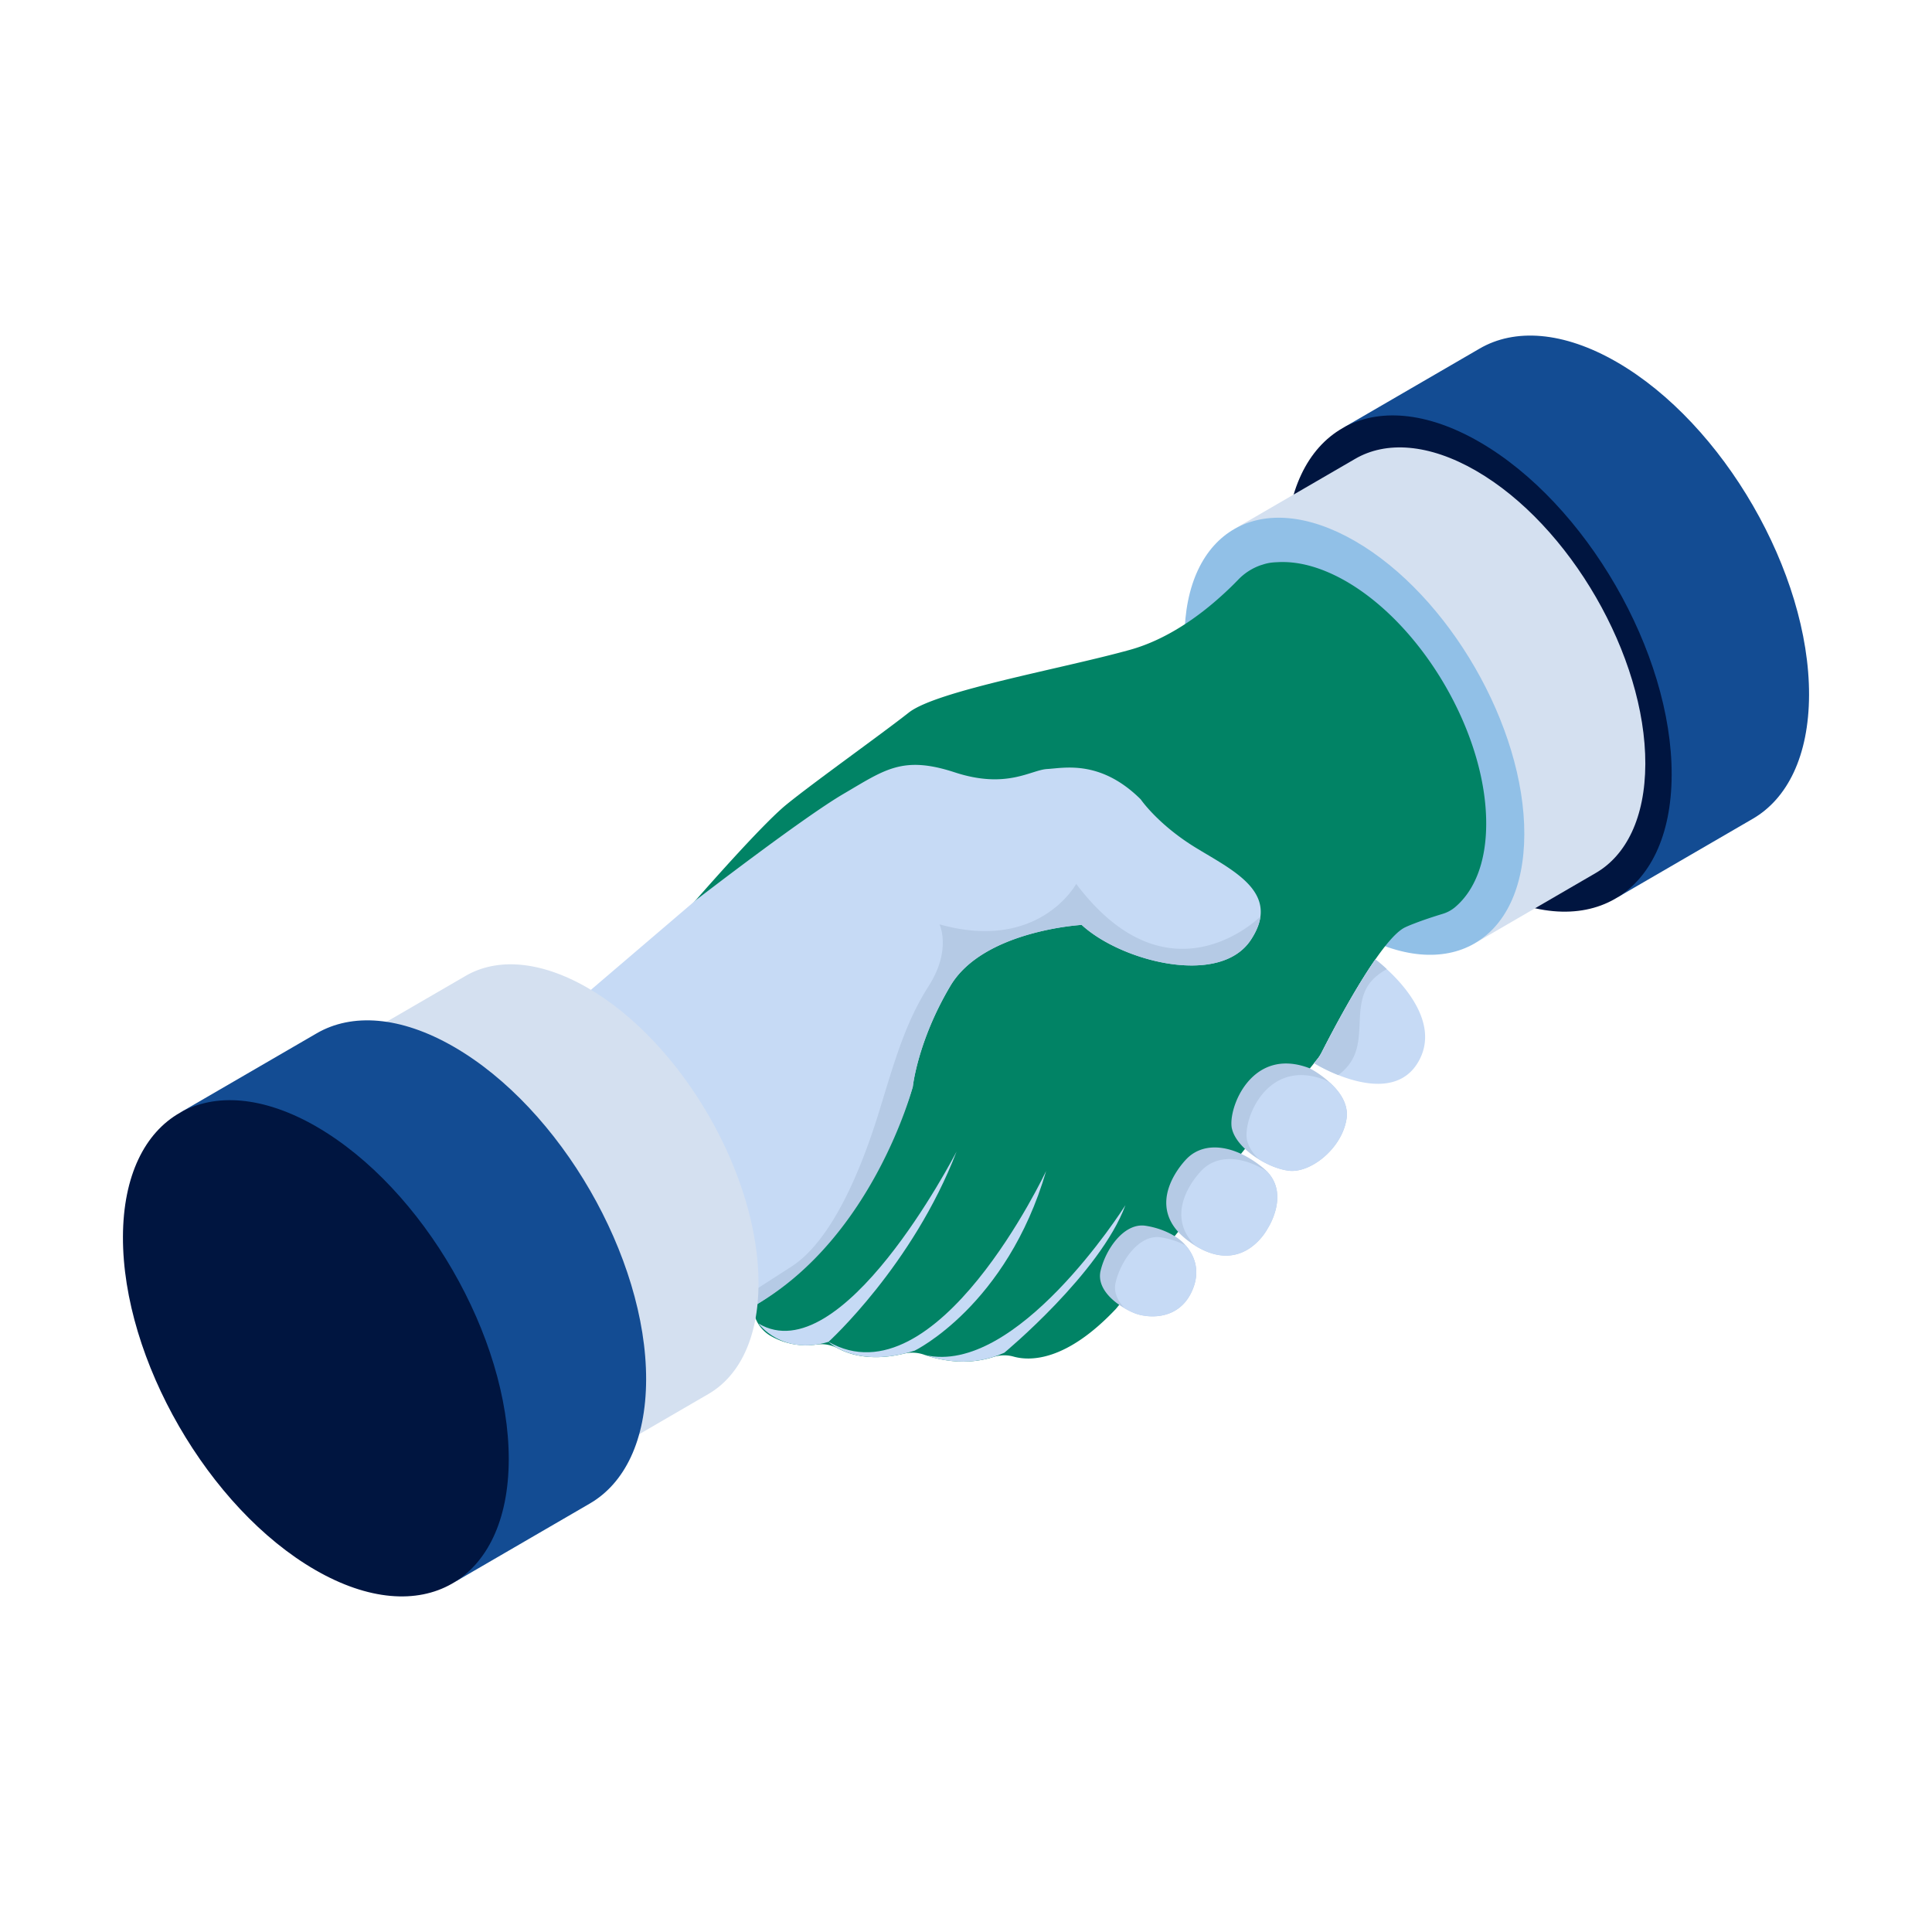 <svg xmlns="http://www.w3.org/2000/svg" viewBox="0 0 55 55" id="Handshake">
  <path fill="#134c93" d="M38.206 12.197c.998-.581.478 3.277 2.005 4.159 3.032 1.752 3.14 3.05 3.132 6.535-.006 1.732 3.63 2.118 2.643 2.69l3.91-2.271c.988-.573 1.598-1.79 1.604-3.526.009-3.484-2.439-7.724-5.473-9.477-1.528-.882-2.912-.964-3.908-.382l-3.913 2.272z" class="color423d9b svgShape"></path>
  <path fill="#001540" d="M42.115 12.58c-3.034-1.752-5.5-.347-5.51 3.137-.009 3.486 2.44 7.731 5.474 9.483 3.034 1.752 5.5.344 5.51-3.142.01-3.484-2.44-7.727-5.474-9.478z" class="color211a67 svgShape"></path>
  <path fill="#d4e0f0" d="M35.13 15.065c.879-.512 1.73.02 3.076.798 2.67 1.543 4.926 4.854 4.918 7.922-.005 1.526-.272 2.565-1.142 3.07l3.445-2.002c.869-.504 1.407-1.577 1.412-3.105.008-3.069-2.148-6.804-4.82-8.347-1.346-.777-2.566-.85-3.443-.337l-3.447 2.001z" class="colore9e7fc svgShape"></path>
  <path fill="#91c0e7" d="M38.573 15.402c-2.672-1.542-4.844-.305-4.853 2.764-.008 3.07 2.15 6.81 4.821 8.352 2.673 1.543 4.844.303 4.853-2.767.009-3.069-2.149-6.806-4.821-8.349z" class="colorf3f1fc svgShape"></path>
  <path fill="#018365" d="M17.65 29.003a11.194 11.194 0 0 1 3.791 8.194.995.995 0 0 0 .522.847 2.04 2.04 0 0 0 1.278.233.983.983 0 0 1 .609.107c.323.174.941.377 1.882.152a1.021 1.021 0 0 1 .599.038c.393.136 1.13.312 1.935.061.193-.061.393-.07.586-.016.458.129 1.49.155 2.918-1.36.077-.088 4.01-4.972 5.746-7.125.043-.056.08-.115.112-.179.273-.537 1.663-3.237 2.382-3.56.08-.038.168-.073.26-.108.25-.097.533-.19.802-.272a.994.994 0 0 0 .356-.194c.55-.469.879-1.276.881-2.365.008-2.54-1.778-5.63-3.989-6.908-.641-.368-1.248-.545-1.788-.548-.048 0-.096 0-.142.003s-.09.003-.139.008c-.107.008-.21.03-.31.064l-.053.016a1.635 1.635 0 0 0-.647.42 9.139 9.139 0 0 1-.473.455c-.615.558-1.537 1.237-2.593 1.531-1.925.538-5.51 1.163-6.304 1.789-.794.625-2.692 1.975-3.475 2.612-.709.572-2.508 2.633-2.845 3.02a.717.717 0 0 1-.12.118l-1.748 1.438a1.003 1.003 0 0 0-.032 1.53z" class="colorf4d6d4 svgShape"></path>
  <path fill="#c6daf5" d="M37.409 30.265s.286.18.69.34c.708.28 1.777.508 2.285-.39.591-1.043-.366-2.131-.906-2.626a4.048 4.048 0 0 0-.323-.275h-.003c-.65.935-1.34 2.28-1.524 2.641-.032.064-.07.123-.112.18l-.107.13z" class="colorf5c9c6 svgShape"></path>
  <path fill="#b5cae5" d="M35.07 32.126c.072.326.395.652.775.882.278.171.588.289.847.32.615.073 1.508-.628 1.64-1.472.066-.415-.185-.77-.458-1.022a2.837 2.837 0 0 0-.585-.42c-1.663-.646-2.342 1.148-2.22 1.712zm-1.187 3.24a2.255 2.255 0 0 0 .147.099c1.38.847 2.061-.498 2.061-.498s.623-.949-.019-1.614c0-.006-.002-.006-.005-.006a1.568 1.568 0 0 0-.096-.088c-.802-.665-1.666-.788-2.176-.283 0 0-1.393 1.35.088 2.39zm-1.86 1.882c.12.07.234.123.328.155.39.13 1.257.174 1.61-.714.232-.583-.011-1.008-.204-1.232-.099-.115-.187-.177-.187-.177s-.347-.291-.957-.385c-.61-.093-1.133.66-1.28 1.275-.115.468.31.861.69 1.078z" class="colore5b6b5 svgShape"></path>
  <path fill="#c6daf5" d="M35.5 32.457c.043.193.169.382.345.55.278.172.588.29.847.322.615.072 1.508-.629 1.64-1.473.066-.415-.185-.77-.458-1.022a2.478 2.478 0 0 0-.155-.09c-1.663-.645-2.344 1.146-2.219 1.713zm-1.473 3.005c.003 0 .003.003.003.003 1.38.847 2.061-.498 2.061-.498s.623-.949-.019-1.614c0-.006-.002-.006-.005-.006-.7-.443-1.404-.478-1.845-.042 0 0-1.192 1.157-.195 2.157zm-2.005 1.786c.12.07.235.123.33.155.39.13 1.256.174 1.608-.714.233-.583-.01-1.008-.203-1.232a2.313 2.313 0 0 0-.716-.233c-.61-.09-1.131.663-1.28 1.278-.068.283.06.54.261.746zm-15.315-8.972.067 2.561 4.59 6.114.05.26c3.345-1.952 4.572-6.275 4.572-6.275s.134-1.296 1.072-2.874c.938-1.574 3.735-1.732 3.735-1.732 1.128 1.04 3.935 1.767 4.817.425.16-.243.246-.462.272-.663.118-.906-.97-1.425-1.85-1.965-1.071-.657-1.558-1.371-1.558-1.371-1.152-1.144-2.195-.888-2.663-.864-.467.027-1.154.58-2.635.094-1.479-.484-1.987-.075-3.152.607-1.166.679-4.216 3.034-4.216 3.034l-3.101 2.65z" class="colorf5c9c6 svgShape"></path>
  <path fill="#c6daf5" d="M21.596 37.68s.663.92 1.99.52c0 0 2.403-2.182 3.646-5.42-.088.174-3.275 6.296-5.636 4.9zm1.99.52s.783.783 2.453.25c0 0 2.62-1.274 3.743-5.116 0 0-3.114 6.624-6.197 4.865z" class="colorf5c9c6 svgShape"></path>
  <path fill="#c6daf5" d="M26.33 38.574c.445.155 1.335.36 2.26-.064 0 0 2.73-2.26 3.448-4.2-.088.139-3.114 4.873-5.707 4.264z" class="colorf5c9c6 svgShape"></path>
  <path fill="#b5cae5" d="M21.532 36.7v.44c3.345-1.951 4.454-6.204 4.454-6.204s.134-1.296 1.072-2.874c.938-1.574 3.735-1.732 3.735-1.732 1.128 1.04 3.935 1.767 4.817.425.16-.243.246-.462.272-.663h-.002s-2.585 2.593-5.243-.93c0 0-1.05 1.951-3.892 1.152 0 0 .353.722-.307 1.756-.66 1.032-.965 2.115-1.401 3.54-.436 1.425-1.28 3.678-2.532 4.464l-.973.626zm15.877-6.435s.286.18.69.34c.21-.153.382-.364.475-.607.12-.313.12-.658.137-.992.016-.334.056-.684.243-.962.131-.198.32-.337.524-.455a4.048 4.048 0 0 0-.323-.275h-.003c-.65.935-1.34 2.28-1.524 2.641-.032.064-.07.123-.112.18l-.107.13z" class="colore5b6b5 svgShape"></path>
  <path fill="#d4e0f0" d="M9.774 29.802c.888-.516 2.12-.444 3.477.34 2.695 1.559 4.874 5.332 4.866 8.43-.005 1.54-.548 2.622-1.425 3.131l3.477-2.02c.877-.51 1.42-1.592 1.425-3.134.008-3.098-2.168-6.869-4.866-8.427-1.358-.784-2.589-.857-3.474-.34l-3.48 2.02z" class="colore9e7fc svgShape"></path>
  <path fill="#d2d4d6" d="M13.25 30.143c-2.697-1.557-4.89-.308-4.898 2.79-.009 3.099 2.17 6.873 4.866 8.43s4.89.307 4.899-2.793c.009-3.097-2.17-6.87-4.867-8.427z" class="colord6d4d2 svgShape"></path>
  <path fill="#134c93" d="M5.1 31.69c.999-.581.34 3.413 1.867 4.295 3.032 1.752 3.967 3.626 3.958 7.11-.005 1.732 2.942 1.408 1.955 1.98l3.91-2.272c.988-.573 1.598-1.79 1.604-3.525.009-3.484-2.439-7.725-5.473-9.477-1.527-.882-2.912-.964-3.908-.383L5.1 31.69z" class="color423d9b svgShape"></path>
  <path fill="#001540" d="M9.01 32.073c-3.034-1.751-5.5-.346-5.51 3.138-.01 3.486 2.44 7.73 5.474 9.482 3.033 1.752 5.5.345 5.509-3.141.01-3.484-2.44-7.727-5.474-9.479z" class="color211a67 svgShape"></path>
</svg>
